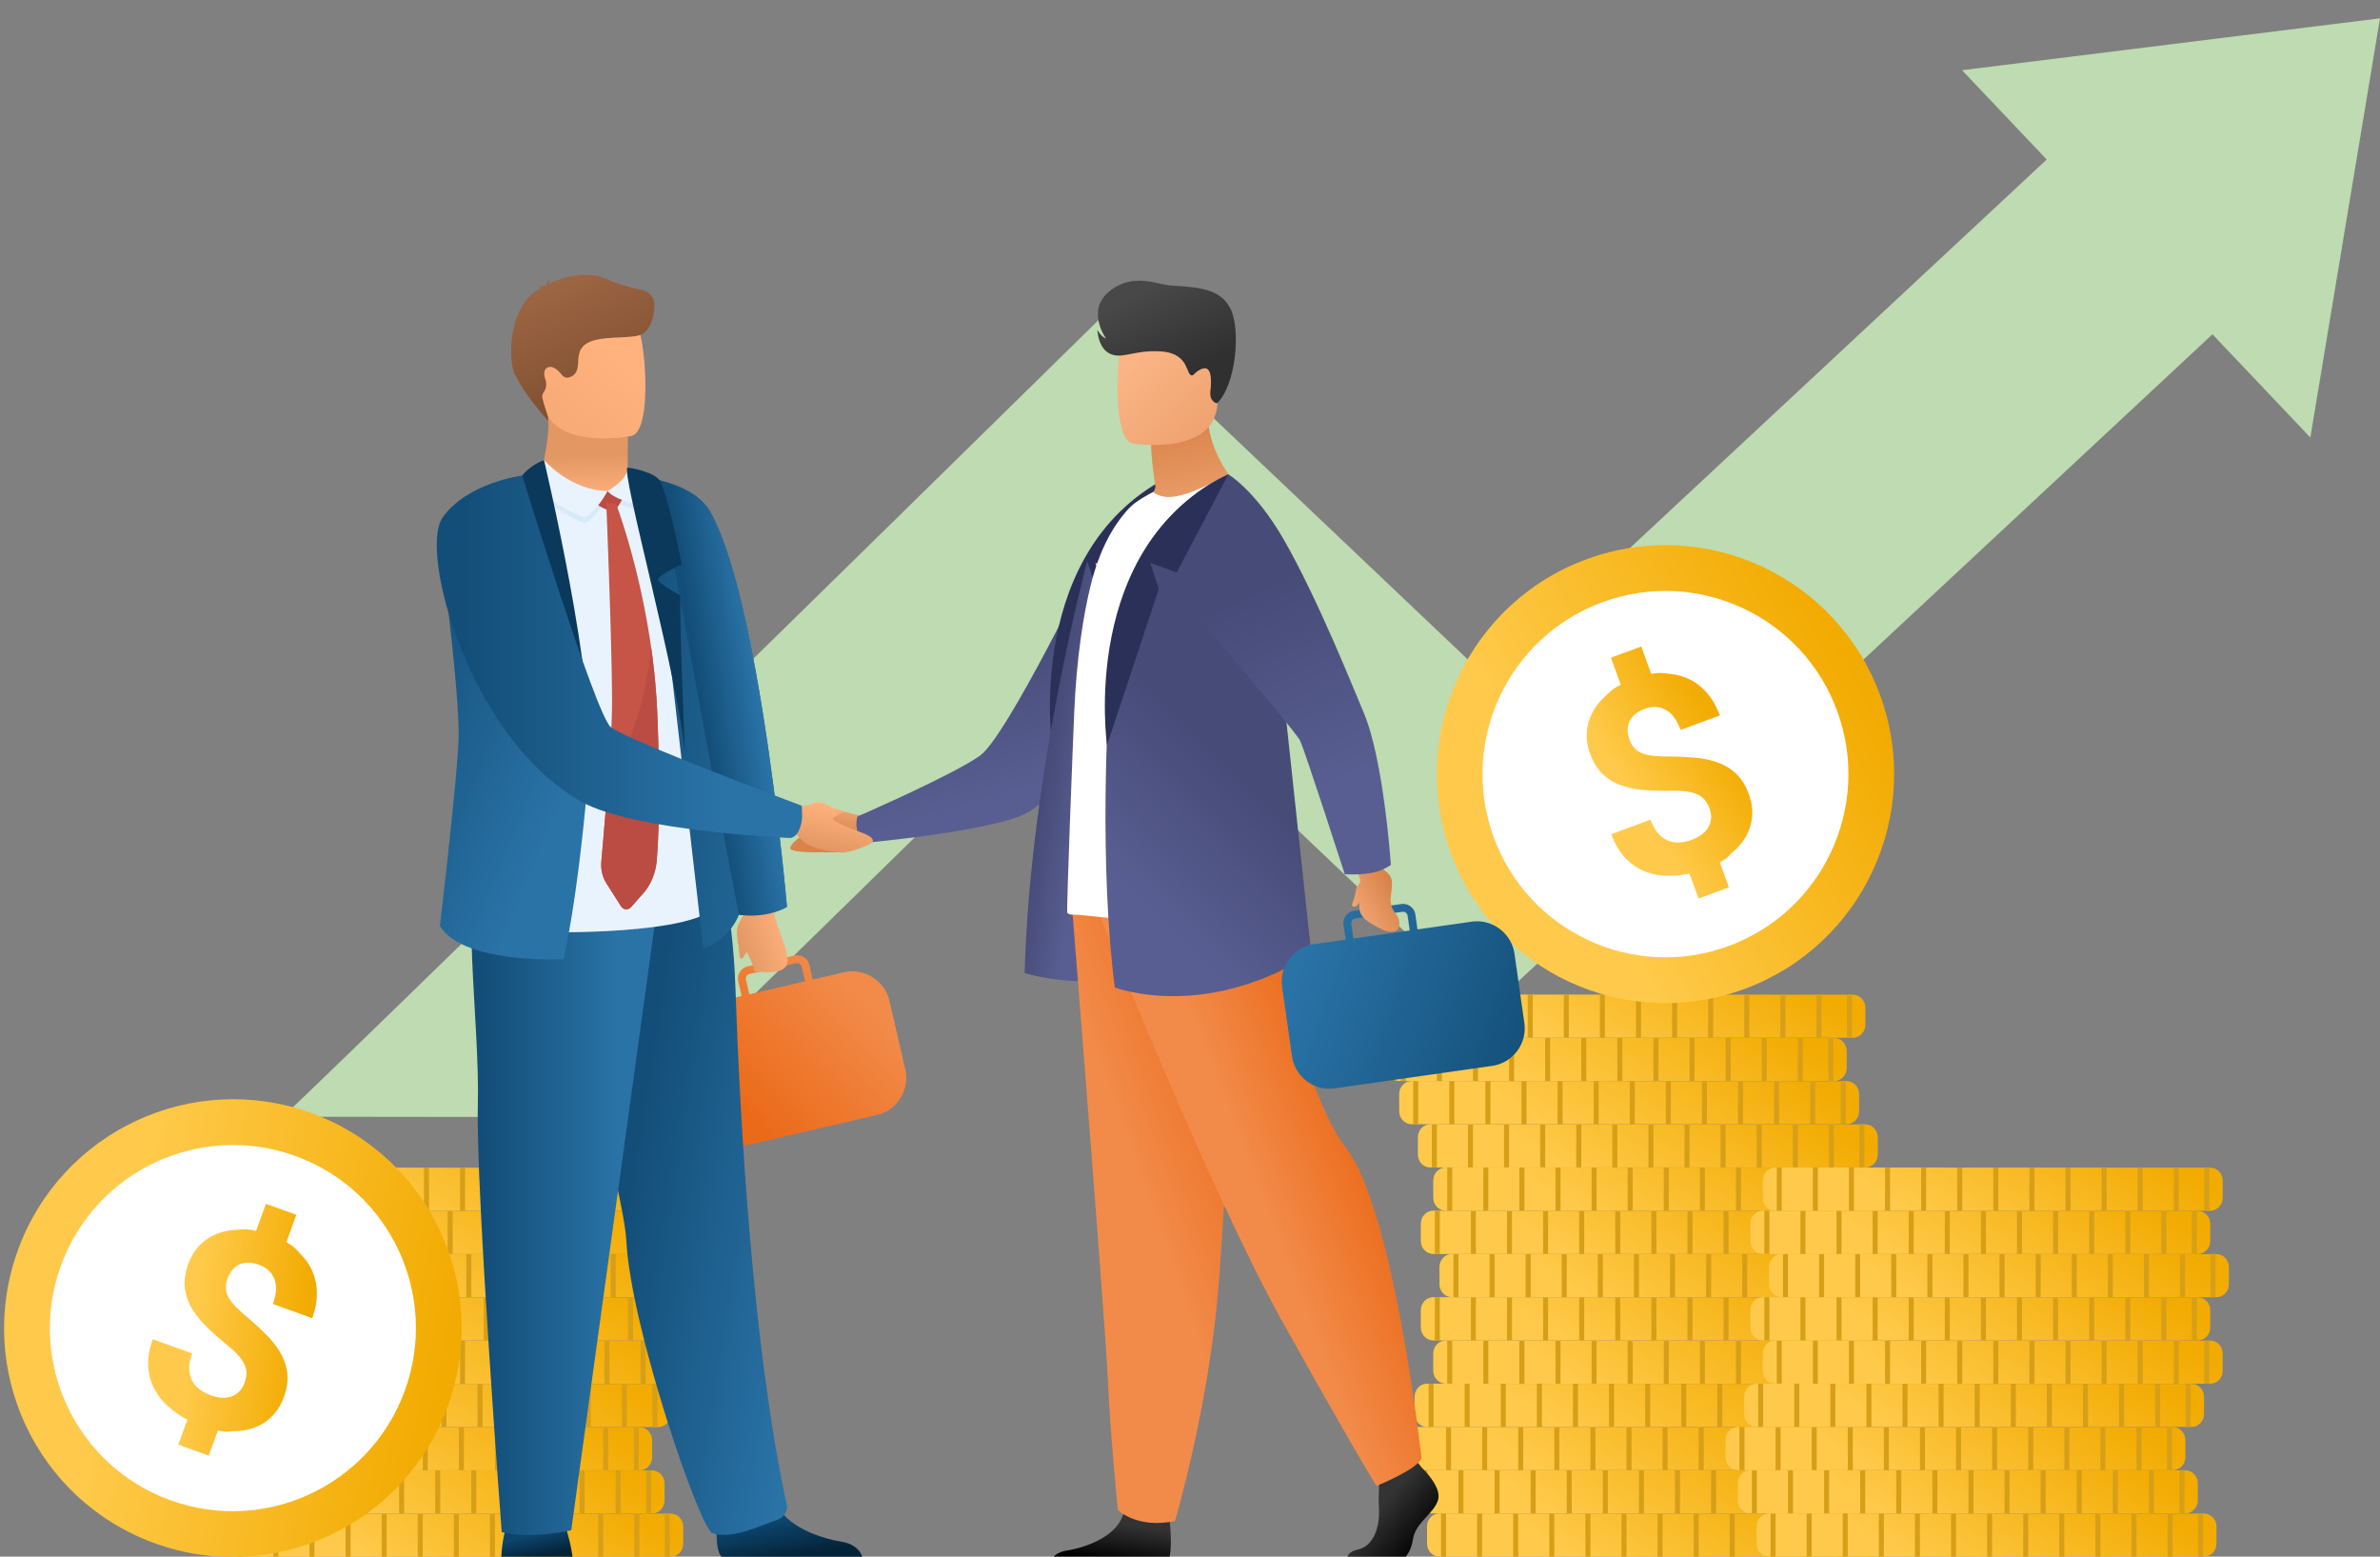 <svg width="520" height="340" viewBox="0 0 520 340" fill="none" xmlns="http://www.w3.org/2000/svg"><rect x="0" y="0" width="520" height="340" fill="#808080" stroke="none"/><g clip-path="url(#a)"><path d="M486.469 70.153L324.991 220.627l-83.133-78.881a61796.695 61796.695 0 0 1-63.778 62.472A34383.529 34383.529 0 0 1 137.334 244l-75.515-.088c20.944-19.861 105.269-102.403 162.08-158.184l17.37-17.055 84.039 79.739 123.374-114.97 37.787 36.711z" fill="#BEDBB1"/><path d="M428.679 15.337l76.102 80.225L520 4l-91.321 11.337z" fill="#BEDBB1"/><path d="M311.791 333.401l-.001 3.751c-.001 1.573 1.215 2.848 2.716 2.848h95.058c1.5 0 2.716-1.275 2.716-2.847v-3.715c0-1.572-1.216-2.847-2.716-2.847-31.679-.002-63.374-.034-95.057-.036-1.5 0-2.715 1.274-2.716 2.846z" fill="url(#b)"/><path d="M315.941 330.558h-1.095v9.438h1.095v-9.438zm7.882-.002h-1.096v9.438h1.096v-9.438zm7.883 0h-1.095v9.438h1.095v-9.438zm7.894 0h-1.095v9.438h1.095v-9.438zm7.886 0h-1.096v9.438h1.096v-9.438zm7.882 0h-1.096v9.438h1.096v-9.438zm7.886 0h-1.096v9.438h1.096v-9.438zm7.89 0h-1.096v9.438h1.096v-9.438zm7.88 0h-1.096v9.438h1.096v-9.438zm7.886 0h-1.096v9.438h1.096v-9.438zm7.891 0h-1.096v9.438h1.096v-9.438zm7.886 0h-1.096v9.438h1.096v-9.438zm6.657 0h-1.096v9.438h1.096v-9.438z" fill="#D79F18"/><path d="M307.709 323.956l-.002 3.751c0 1.573 1.216 2.848 2.716 2.848h95.059c1.5 0 2.716-1.275 2.716-2.847v-3.715c0-1.572-1.216-2.847-2.716-2.847-31.68-.002-63.374-.034-95.057-.036-1.5 0-2.716 1.274-2.716 2.846z" fill="url(#c)"/><path d="M311.861 321.115h-1.096v9.438h1.096v-9.438zm7.886 0h-1.096v9.438h1.096v-9.438zm7.891 0h-1.096v9.438h1.096v-9.438zm7.884 0h-1.096v9.438h1.096v-9.438zm7.883 0h-1.096v9.438h1.096v-9.438zm7.89 0h-1.096v9.438h1.096v-9.438zm7.888 0h-1.096v9.438h1.096v-9.438zm7.88 0h-1.096v9.438h1.096v-9.438zm7.887 0h-1.096v9.438h1.096v-9.438zm7.891 0h-1.096v9.438h1.096v-9.438zm7.881 0h-1.095v9.438h1.095v-9.438zm7.885 0h-1.096v9.438h1.096v-9.438zm6.668 0h-1.096v9.438h1.096v-9.438z" fill="#D79F18"/><path d="M305.001 314.515l-.001 3.751c-.001 1.572 1.215 2.848 2.716 2.848h95.058c1.5 0 2.716-1.275 2.716-2.847v-3.715c0-1.573-1.216-2.847-2.716-2.847-31.679-.002-63.374-.034-95.057-.036-1.5 0-2.715 1.274-2.716 2.846z" fill="url(#d)"/><path d="M309.147 311.674h-1.096v9.438h1.096v-9.438zm7.892-.001h-1.096v9.439h1.096v-9.439zm7.89 0h-1.096v9.439h1.096v-9.439zm7.88 0h-1.096v9.439h1.096v-9.439zm7.884 0h-1.095v9.439h1.095v-9.439zm7.891 0h-1.095v9.439h1.095v-9.439zm7.885 0h-1.096v9.439h1.096v-9.439zm7.883 0h-1.096v9.439h1.096v-9.439zm7.89 0h-1.095v9.439h1.095v-9.439zm7.888 0h-1.096v9.439h1.096v-9.439zm7.88 0h-1.096v9.439h1.096v-9.439zm7.888 0h-1.096v9.439h1.096v-9.439zm6.668 0h-1.096v9.439h1.096v-9.439z" fill="#D79F18"/><path d="M309.072 305.072l-.001 3.751c-.001 1.573 1.216 2.848 2.716 2.848h95.058c1.5 0 2.716-1.275 2.716-2.847v-3.715c0-1.572-1.216-2.847-2.716-2.847-31.679-.002-63.374-.034-95.057-.036-1.499 0-2.715 1.274-2.716 2.846z" fill="url(#e)"/><path d="M313.224 302.227h-1.095v9.438h1.095v-9.438zm7.886-.001h-1.096v9.438h1.096v-9.438zm7.886 0h-1.095v9.438h1.095v-9.438zm7.89 0h-1.095v9.438h1.095v-9.438zm7.881 0h-1.095v9.438h1.095v-9.438zm7.885 0h-1.096v9.438h1.096v-9.438zm7.891 0h-1.095v9.438h1.095v-9.438zm7.884 0h-1.096v9.438h1.096v-9.438zm7.882 0h-1.096v9.438h1.096v-9.438zm7.891 0h-1.096v9.438h1.096v-9.438zm7.886 0h-1.095v9.438h1.095v-9.438zm7.882 0h-1.096v9.438h1.096v-9.438zm6.667 0h-1.096v9.438h1.096v-9.438z" fill="#D79F18"/><path d="M313.151 295.627l-.001 3.751c-.001 1.572 1.216 2.848 2.716 2.848h95.058c1.5 0 2.716-1.275 2.716-2.847v-3.715c0-1.573-1.216-2.847-2.716-2.847-31.679-.002-63.374-.034-95.057-.036-1.499 0-2.715 1.274-2.716 2.846z" fill="url(#f)"/><path d="M317.297 292.783h-1.096v9.439h1.096v-9.439zm7.888-.001h-1.096v9.439h1.096v-9.439zm7.881 0h-1.096v9.439h1.096v-9.439zm7.887 0h-1.095v9.439h1.095v-9.439zm7.89 0h-1.095v9.439h1.095v-9.439zm7.882 0h-1.095v9.439h1.095v-9.439zm7.885 0h-1.095v9.439h1.095v-9.439zm7.889 0h-1.095v9.439h1.095v-9.439zm7.886 0h-1.096v9.439h1.096v-9.439zm7.882 0h-1.096v9.439h1.096v-9.439zm7.891 0h-1.096v9.439h1.096v-9.439zm7.886 0h-1.096v9.439h1.096v-9.439zm6.662 0h-1.095v9.439h1.095v-9.439z" fill="#D79F18"/><path d="M310.432 286.176l-.001 3.751c-.001 1.573 1.215 2.848 2.716 2.848h95.058c1.5 0 2.716-1.275 2.716-2.847v-3.715c0-1.572-1.216-2.847-2.716-2.847-31.679-.002-63.374-.034-95.057-.036-1.5 0-2.716 1.274-2.716 2.846z" fill="url(#g)"/><path d="M314.585 283.332h-1.096v9.438h1.096v-9.438zm7.881 0h-1.096v9.438h1.096v-9.438zm7.886 0h-1.095v9.438h1.095v-9.438zm7.89 0h-1.096v9.438h1.096v-9.438zm7.884 0h-1.095v9.438h1.095v-9.438zm7.882 0h-1.096v9.438h1.096v-9.438zm7.893 0h-1.096v9.438h1.096v-9.438zm7.886 0h-1.096v9.438h1.096v-9.438zm7.881 0h-1.095v9.438h1.095v-9.438zm7.887 0h-1.095v9.438h1.095v-9.438zm7.889 0h-1.095v9.438h1.095v-9.438zm7.884 0h-1.096v9.438h1.096v-9.438zm6.66 0h-1.095v9.438h1.095v-9.438z" fill="#D79F18"/><path d="M314.511 276.732l-.001 3.751c-.001 1.572 1.215 2.848 2.716 2.848h95.058c1.5 0 2.716-1.275 2.716-2.847v-3.715c0-1.573-1.216-2.847-2.716-2.847-31.679-.002-63.374-.034-95.057-.036-1.5 0-2.716 1.274-2.716 2.846z" fill="url(#h)"/><path d="M318.656 273.887h-1.095v9.438h1.095v-9.438zm7.892 0h-1.096v9.438h1.096v-9.438zm7.88 0h-1.096v9.438h1.096v-9.438zm7.885 0h-1.096v9.438h1.096v-9.438zm7.889 0h-1.096v9.438h1.096v-9.438zm7.886 0h-1.095v9.438h1.095v-9.438zm7.882 0h-1.095v9.438h1.095v-9.438zm7.891 0h-1.096v9.438h1.096v-9.438zm7.889 0h-1.096v9.438h1.096v-9.438zm7.881 0h-1.096v9.438h1.096v-9.438zm7.885 0h-1.095v9.438h1.095v-9.438zm7.891 0h-1.096v9.438h1.096v-9.438zm6.663 0h-1.096v9.438h1.096v-9.438z" fill="#D79F18"/><path d="M310.432 267.289l-.001 3.751c-.001 1.573 1.215 2.848 2.716 2.848h95.058c1.5 0 2.716-1.275 2.716-2.847v-3.715c0-1.572-1.216-2.847-2.716-2.847-31.679-.002-63.374-.034-95.057-.036-1.5 0-2.716 1.274-2.716 2.846z" fill="url(#i)"/><path d="M314.585 264.445h-1.096v9.438h1.096v-9.438zm7.881 0h-1.096v9.438h1.096v-9.438zm7.886 0h-1.095v9.438h1.095v-9.438zm7.89 0h-1.096v9.438h1.096v-9.438zm7.884 0h-1.095v9.438h1.095v-9.438zm7.882 0h-1.096v9.438h1.096v-9.438zm7.893 0h-1.096v9.438h1.096v-9.438zm7.886 0h-1.096v9.438h1.096v-9.438zm7.881 0h-1.095v9.438h1.095v-9.438zm7.887 0h-1.095v9.438h1.095v-9.438zm7.889 0h-1.095v9.438h1.095v-9.438zm7.884 0h-1.096v9.438h1.096v-9.438zm6.66 0h-1.095v9.438h1.095v-9.438z" fill="#D79F18"/><path d="M313.151 257.848l-.001 3.75c-.001 1.573 1.215 2.848 2.716 2.848h95.058c1.5 0 2.716-1.274 2.716-2.847v-3.714c0-1.573-1.216-2.848-2.716-2.848-31.679-.002-63.374-.034-95.057-.035-1.5 0-2.716 1.274-2.716 2.846z" fill="url(#j)"/><path d="M317.297 255.001h-1.096v9.438h1.096v-9.438zm7.888-.001h-1.096v9.438h1.096V255zm7.881 0h-1.096v9.438h1.096V255zm7.887 0h-1.096v9.438h1.096V255zm7.89 0h-1.096v9.438h1.096V255zm7.882 0h-1.096v9.438h1.096V255zm7.885 0h-1.096v9.438h1.096V255zm7.889 0h-1.095v9.438h1.095V255zm7.886 0h-1.096v9.438h1.096V255zm7.881 0h-1.095v9.438h1.095V255zm7.892 0h-1.096v9.438h1.096V255zm7.885 0h-1.095v9.438h1.095V255zm6.663 0h-1.096v9.438h1.096V255z" fill="#D79F18"/><path d="M309.791 248.401l-.001 3.751c-.001 1.573 1.215 2.848 2.716 2.848h95.058c1.5 0 2.716-1.275 2.716-2.847v-3.715c0-1.572-1.216-2.847-2.716-2.847-31.679-.002-63.374-.034-95.057-.036-1.5 0-2.715 1.274-2.716 2.846z" fill="url(#k)"/><path d="M313.941 245.558h-1.095v9.438h1.095v-9.438zm7.882-.002h-1.096v9.438h1.096v-9.438zm7.883 0h-1.095v9.438h1.095v-9.438zm7.894 0h-1.095v9.438h1.095v-9.438zm7.886 0h-1.096v9.438h1.096v-9.438zm7.882 0h-1.096v9.438h1.096v-9.438zm7.886 0h-1.096v9.438h1.096v-9.438zm7.89 0h-1.096v9.438h1.096v-9.438zm7.88 0h-1.096v9.438h1.096v-9.438zm7.886 0h-1.096v9.438h1.096v-9.438zm7.891 0h-1.096v9.438h1.096v-9.438zm7.886 0h-1.096v9.438h1.096v-9.438zm6.657 0h-1.096v9.438h1.096v-9.438z" fill="#D79F18"/><path d="M305.709 238.956l-.002 3.751c0 1.573 1.216 2.848 2.716 2.848h95.059c1.5 0 2.716-1.275 2.716-2.847v-3.715c0-1.572-1.216-2.847-2.716-2.847-31.68-.002-63.374-.034-95.057-.036-1.5 0-2.716 1.274-2.716 2.846z" fill="url(#l)"/><path d="M309.861 236.115h-1.096v9.438h1.096v-9.438zm7.886 0h-1.096v9.438h1.096v-9.438zm7.891 0h-1.096v9.438h1.096v-9.438zm7.884 0h-1.096v9.438h1.096v-9.438zm7.883 0h-1.096v9.438h1.096v-9.438zm7.89 0h-1.096v9.438h1.096v-9.438zm7.888 0h-1.096v9.438h1.096v-9.438zm7.88 0h-1.096v9.438h1.096v-9.438zm7.887 0h-1.096v9.438h1.096v-9.438zm7.891 0h-1.096v9.438h1.096v-9.438zm7.881 0h-1.095v9.438h1.095v-9.438zm7.885 0h-1.096v9.438h1.096v-9.438zm6.668 0h-1.096v9.438h1.096v-9.438z" fill="#D79F18"/><path d="M303.001 229.515l-.001 3.751c-.001 1.572 1.215 2.848 2.716 2.848h95.058c1.5 0 2.716-1.275 2.716-2.847v-3.715c0-1.573-1.216-2.847-2.716-2.847-31.679-.002-63.374-.034-95.057-.036-1.5 0-2.715 1.274-2.716 2.846z" fill="url(#m)"/><path d="M307.147 226.674h-1.096v9.438h1.096v-9.438zm7.892-.001h-1.096v9.439h1.096v-9.439zm7.89 0h-1.096v9.439h1.096v-9.439zm7.88 0h-1.096v9.439h1.096v-9.439zm7.884 0h-1.095v9.439h1.095v-9.439zm7.891 0h-1.095v9.439h1.095v-9.439zm7.885 0h-1.096v9.439h1.096v-9.439zm7.883 0h-1.096v9.439h1.096v-9.439zm7.89 0h-1.095v9.439h1.095v-9.439zm7.888 0h-1.096v9.439h1.096v-9.439zm7.88 0h-1.096v9.439h1.096v-9.439zm7.888 0h-1.096v9.439h1.096v-9.439zm6.668 0h-1.096v9.439h1.096v-9.439z" fill="#D79F18"/><path d="M307.072 220.072l-.001 3.751c-.001 1.573 1.216 2.848 2.716 2.848h95.058c1.5 0 2.716-1.275 2.716-2.847v-3.715c0-1.572-1.216-2.847-2.716-2.847-31.679-.002-63.374-.034-95.057-.036-1.499 0-2.715 1.274-2.716 2.846z" fill="url(#n)"/><path d="M311.224 217.227h-1.095v9.438h1.095v-9.438zm7.886-.001h-1.096v9.438h1.096v-9.438zm7.886 0h-1.095v9.438h1.095v-9.438zm7.89 0h-1.095v9.438h1.095v-9.438zm7.881 0h-1.095v9.438h1.095v-9.438zm7.885 0h-1.096v9.438h1.096v-9.438zm7.891 0h-1.095v9.438h1.095v-9.438zm7.884 0h-1.096v9.438h1.096v-9.438zm7.882 0h-1.096v9.438h1.096v-9.438zm7.891 0h-1.096v9.438h1.096v-9.438zm7.886 0h-1.095v9.438h1.095v-9.438zm7.882 0h-1.096v9.438h1.096v-9.438zm6.667 0h-1.096v9.438h1.096v-9.438z" fill="#D79F18"/><path d="M380.951 216.083c25.93-9.438 39.309-38.13 29.883-64.086-9.425-25.956-38.087-39.346-64.017-29.908-25.93 9.437-39.309 38.13-29.884 64.085 9.426 25.956 38.088 39.347 64.018 29.909z" fill="url(#o)"/><path d="M377.537 206.683c20.744-7.55 31.448-30.504 23.907-51.268-7.541-20.765-30.47-31.477-51.214-23.927-20.744 7.55-31.447 30.504-23.907 51.268 7.541 20.765 30.47 31.477 51.214 23.927z" fill="#fff"/><path d="M373.518 176.606c-.284-.774-.644-1.412-1.081-1.923a4.578 4.578 0 0 0-1.659-1.207c-.671-.297-1.474-.504-2.404-.62-.93-.117-2.032-.162-3.303-.131a59.552 59.552 0 0 1-6.073-.193c-1.858-.162-3.531-.523-5.019-1.085a11.06 11.06 0 0 1-3.888-2.457c-1.104-1.077-1.99-2.518-2.656-4.32-.576-1.564-.824-3.093-.746-4.586.08-1.491.457-2.906 1.132-4.242.676-1.336 1.623-2.568 2.837-3.695 1.214-1.127 1.74-1.76 3.461-2.58l-2.154-5.918 6.63-2.435 2.184 6c1.783-.406 2.554-.181 4.19-.01 1.636.171 3.139.621 4.509 1.348 1.369.73 2.592 1.737 3.662 3.027 1.071 1.29 1.946 2.853 2.624 4.693l-8.578 3.162c-.813-2.21-1.913-3.681-3.295-4.414-1.383-.733-2.896-.799-4.54-.192-.89.327-1.612.736-2.162 1.222-.551.486-.956 1.021-1.213 1.607a4.312 4.312 0 0 0-.356 1.872c.019.663.156 1.333.405 2.014.252.68.576 1.261.978 1.741.403.481.933.865 1.589 1.156.659.29 1.464.495 2.416.613.954.121 2.108.18 3.457.185a68.66 68.66 0 0 1 6.054.279c1.852.174 3.522.549 5.013 1.116a11.31 11.31 0 0 1 3.895 2.47c1.105 1.079 1.988 2.509 2.645 4.294.597 1.619.851 3.177.763 4.675a10.454 10.454 0 0 1-1.158 4.223c-.682 1.318-1.646 2.533-2.891 3.638-1.243 1.107-1.327 1.562-3.048 2.382l2.003 5.503-6.63 2.434-1.993-5.476c-1.704.439-2.913.479-4.651.492a13.358 13.358 0 0 1-4.962-.886c-1.571-.602-3.005-1.565-4.299-2.886-1.297-1.32-2.351-3.085-3.168-5.295l8.578-3.161c.483 1.305 1.068 2.33 1.757 3.069.688.739 1.436 1.259 2.244 1.558.808.299 1.64.408 2.501.333a9.602 9.602 0 0 0 2.507-.564c.931-.341 1.703-.763 2.317-1.26.614-.499 1.082-1.047 1.399-1.644.32-.599.489-1.232.513-1.898a5.266 5.266 0 0 0-.336-2.028z" fill="url(#p)"/><path d="M48.791 333.425l-.001 3.75c0 1.573 1.215 2.849 2.716 2.849h95.058c1.5 0 2.716-1.275 2.716-2.848v-3.714c0-1.573-1.216-2.847-2.716-2.848-31.679-.001-63.374-.033-95.057-.035-1.5 0-2.715 1.274-2.716 2.846z" fill="url(#q)"/><path d="M52.941 330.581h-1.095v9.439h1.096v-9.439zm7.882-.002h-1.096v9.439h1.096v-9.439zm7.884 0H67.61v9.439h1.096v-9.439zm7.893 0h-1.095v9.439H76.6v-9.439zm7.886 0H83.39v9.439h1.096v-9.439zm7.882 0h-1.096v9.439h1.096v-9.439zm7.886 0h-1.096v9.439h1.096v-9.439zm7.89 0h-1.095v9.439h1.095v-9.439zm7.88 0h-1.096v9.439h1.096v-9.439zm7.886 0h-1.096v9.439h1.096v-9.439zm7.891 0h-1.095v9.439h1.095v-9.439zm7.886 0h-1.096v9.439h1.096v-9.439zm6.657 0h-1.096v9.439h1.096v-9.439z" fill="#D79F18"/><path d="M44.709 323.98l-.002 3.751c0 1.572 1.216 2.848 2.716 2.848h95.059c1.5 0 2.716-1.275 2.716-2.847v-3.715c0-1.573-1.216-2.847-2.716-2.847-31.68-.002-63.374-.034-95.057-.036-1.5 0-2.716 1.274-2.716 2.846z" fill="url(#r)"/><path d="M48.861 321.138h-1.095v9.439h1.095v-9.439zm7.886 0H55.65v9.439h1.096v-9.439zm7.891 0h-1.096v9.439h1.096v-9.439zm7.884 0h-1.096v9.439h1.096v-9.439zm7.883 0h-1.096v9.439h1.096v-9.439zm7.89 0h-1.096v9.439h1.096v-9.439zm7.888 0h-1.096v9.439h1.096v-9.439zm7.88 0h-1.096v9.439h1.096v-9.439zm7.887 0h-1.096v9.439h1.096v-9.439zm7.891 0h-1.096v9.439h1.096v-9.439zm7.881 0h-1.095v9.439h1.095v-9.439zm7.885 0h-1.096v9.439h1.096v-9.439zm6.668 0h-1.096v9.439h1.096v-9.439z" fill="#D79F18"/><path d="M42.001 314.539l-.001 3.75c0 1.573 1.216 2.848 2.716 2.848h95.058c1.5 0 2.716-1.274 2.716-2.847v-3.715c0-1.572-1.216-2.847-2.716-2.847-31.679-.002-63.374-.034-95.057-.035-1.5 0-2.715 1.274-2.716 2.846z" fill="url(#s)"/><path d="M46.147 311.697H45.05v9.439h1.096v-9.439zm7.892 0h-1.096v9.438h1.096v-9.438zm7.89 0h-1.096v9.438h1.096v-9.438zm7.88 0h-1.096v9.438h1.096v-9.438zm7.884 0h-1.095v9.438h1.095v-9.438zm7.891 0H84.49v9.438h1.095v-9.438zm7.885 0h-1.096v9.438h1.096v-9.438zm7.883 0h-1.096v9.438h1.096v-9.438zm7.891 0h-1.096v9.438h1.096v-9.438zm7.887 0h-1.096v9.438h1.096v-9.438zm7.88 0h-1.095v9.438h1.095v-9.438zm7.888 0h-1.096v9.438h1.096v-9.438zm6.668 0h-1.096v9.438h1.096v-9.438z" fill="#D79F18"/><path d="M46.072 305.096l-.001 3.751c0 1.572 1.216 2.848 2.716 2.848h95.058c1.5 0 2.716-1.275 2.716-2.847v-3.715c0-1.573-1.216-2.847-2.716-2.847-31.679-.002-63.374-.034-95.057-.036-1.5 0-2.715 1.274-2.716 2.846z" fill="url(#t)"/><path d="M50.224 302.25H49.13v9.439h1.095v-9.439zm7.886 0h-1.096v9.438h1.096v-9.438zm7.886 0h-1.095v9.438h1.096v-9.438zm7.89 0h-1.095v9.438h1.095v-9.438zm7.881 0h-1.095v9.438h1.095v-9.438zm7.885 0h-1.096v9.438h1.096v-9.438zm7.891 0h-1.095v9.438h1.095v-9.438zm7.884 0h-1.095v9.438h1.095v-9.438zm7.882 0h-1.095v9.438h1.095v-9.438zm7.891 0h-1.096v9.438h1.096v-9.438zm7.886 0h-1.095v9.438h1.095v-9.438zm7.882 0h-1.096v9.438h1.096v-9.438zm6.667 0h-1.096v9.438h1.096v-9.438z" fill="#D79F18"/><path d="M50.151 295.651l-.001 3.75c0 1.573 1.216 2.848 2.716 2.848h95.058c1.5 0 2.716-1.274 2.716-2.847v-3.715c0-1.572-1.216-2.847-2.716-2.847-31.679-.002-63.374-.034-95.057-.035-1.5 0-2.715 1.274-2.716 2.846z" fill="url(#u)"/><path d="M54.297 292.807H53.2v9.439h1.096v-9.439zm7.888-.001H61.09v9.439h1.096v-9.439zm7.881 0H68.97v9.439h1.096v-9.439zm7.887 0h-1.095v9.439h1.095v-9.439zm7.89 0h-1.095v9.439h1.095v-9.439zm7.882 0H92.63v9.439h1.095v-9.439zm7.885 0h-1.095v9.439h1.095v-9.439zm7.89 0h-1.096v9.439h1.096v-9.439zm7.885 0h-1.095v9.439h1.095v-9.439zm7.882 0h-1.096v9.439h1.096v-9.439zm7.891 0h-1.096v9.439h1.096v-9.439zm7.886 0h-1.096v9.439h1.096v-9.439zm6.662 0h-1.095v9.439h1.095v-9.439z" fill="#D79F18"/><path d="M47.432 286.2l-.001 3.751c0 1.572 1.215 2.848 2.716 2.848h95.058c1.5 0 2.716-1.275 2.716-2.847v-3.715c0-1.573-1.216-2.847-2.716-2.847-31.679-.002-63.374-.034-95.057-.036-1.5 0-2.715 1.274-2.716 2.846z" fill="url(#v)"/><path d="M51.585 283.355h-1.096v9.439h1.096v-9.439zm7.881 0H58.37v9.439h1.096v-9.439zm7.887 0h-1.096v9.439h1.096v-9.439zm7.889 0h-1.096v9.439h1.096v-9.439zm7.884 0h-1.095v9.439h1.095v-9.439zm7.882 0h-1.096v9.439h1.096v-9.439zm7.892 0h-1.095v9.439h1.096v-9.439zm7.887 0h-1.096v9.439h1.096v-9.439zm7.882 0h-1.096v9.439h1.096v-9.439zm7.887 0h-1.096v9.439h1.096v-9.439zm7.888 0h-1.095v9.439h1.095v-9.439zm7.884 0h-1.096v9.439h1.096v-9.439zm6.661 0h-1.096v9.439h1.096v-9.439z" fill="#D79F18"/><path d="M51.511 276.756l-.001 3.75c0 1.573 1.215 2.848 2.716 2.848h95.058c1.5 0 2.716-1.274 2.716-2.847v-3.715c0-1.572-1.216-2.847-2.716-2.847-31.679-.002-63.374-.034-95.057-.035-1.5 0-2.715 1.274-2.716 2.846z" fill="url(#w)"/><path d="M55.657 273.911H54.56v9.438h1.096v-9.438zm7.891 0h-1.096v9.438h1.096v-9.438zm7.88 0h-1.096v9.438h1.096v-9.438zm7.885 0h-1.096v9.438h1.096v-9.438zm7.889 0h-1.095v9.438h1.095v-9.438zm7.886 0h-1.095v9.438h1.096v-9.438zm7.882 0h-1.095v9.438h1.095v-9.438zm7.891 0h-1.096v9.438h1.096v-9.438zm7.889 0h-1.096v9.438h1.096v-9.438zm7.881 0h-1.096v9.438h1.096v-9.438zm7.886 0h-1.096v9.438h1.096v-9.438zm7.89 0h-1.096v9.438h1.096v-9.438zm6.663 0h-1.096v9.438h1.096v-9.438z" fill="#D79F18"/><path d="M47.432 267.313l-.001 3.751c0 1.572 1.215 2.848 2.716 2.848h95.058c1.5 0 2.716-1.275 2.716-2.847v-3.715c0-1.573-1.216-2.847-2.716-2.847-31.679-.002-63.374-.034-95.057-.036-1.5 0-2.716 1.274-2.716 2.846z" fill="url(#x)"/><path d="M51.585 264.469h-1.096v9.438h1.096v-9.438zm7.881-.001H58.37v9.439h1.096v-9.439zm7.887 0h-1.096v9.439h1.096v-9.439zm7.889 0h-1.096v9.439h1.096v-9.439zm7.884 0h-1.095v9.439h1.095v-9.439zm7.882 0h-1.096v9.439h1.096v-9.439zm7.892 0h-1.095v9.439h1.096v-9.439zm7.887 0h-1.096v9.439h1.096v-9.439zm7.881 0h-1.095v9.439h1.095v-9.439zm7.888 0h-1.096v9.439h1.096v-9.439zm7.888 0h-1.095v9.439h1.095v-9.439zm7.884 0h-1.096v9.439h1.096v-9.439zm6.66 0h-1.095v9.439h1.095v-9.439z" fill="#D79F18"/><path d="M50.151 257.871l-.001 3.751c0 1.573 1.215 2.848 2.716 2.848h95.058c1.5 0 2.716-1.275 2.716-2.847v-3.715c0-1.572-1.216-2.847-2.716-2.847-31.679-.002-63.374-.034-95.057-.036-1.5 0-2.715 1.274-2.716 2.846z" fill="url(#y)"/><path d="M54.297 255.025h-1.096v9.438h1.096v-9.438zm7.888-.001H61.09v9.438h1.096v-9.438zm7.881 0H68.97v9.438h1.096v-9.438zm7.887 0h-1.095v9.438h1.095v-9.438zm7.89 0h-1.096v9.438h1.096v-9.438zm7.882 0H92.63v9.438h1.096v-9.438zm7.885 0h-1.095v9.438h1.095v-9.438zm7.89 0h-1.096v9.438h1.096v-9.438zm7.885 0h-1.096v9.438h1.096v-9.438zm7.881 0h-1.095v9.438h1.095v-9.438zm7.892 0h-1.096v9.438h1.096v-9.438zm7.886 0h-1.096v9.438h1.096v-9.438zm6.662 0h-1.095v9.438h1.095v-9.438z" fill="#D79F18"/><path d="M33.748 337.058c25.93 9.438 54.623-3.942 64.086-29.884 9.464-25.942-3.885-54.623-29.815-64.061-25.93-9.437-54.622 3.942-64.086 29.884-9.463 25.942 3.885 54.623 29.816 64.061z" fill="url(#z)"/><path d="M37.176 327.663c20.744 7.55 43.697-3.153 51.268-23.907 7.571-20.753-3.108-43.698-23.852-51.248-20.744-7.551-43.698 3.153-51.269 23.906-7.57 20.754 3.109 43.699 23.853 51.249z" fill="#fff"/><path d="M53.43 302.039c.28-.776.414-1.496.408-2.167a4.581 4.581 0 0 0-.495-1.992c-.324-.658-.805-1.333-1.443-2.02-.637-.687-1.452-1.43-2.446-2.223a59.703 59.703 0 0 1-4.528-4.052c-1.32-1.318-2.369-2.67-3.148-4.057a11.076 11.076 0 0 1-1.4-4.382c-.153-1.534.096-3.207.744-5.016.564-1.568 1.356-2.899 2.376-3.993a10.543 10.543 0 0 1 3.594-2.521c1.377-.59 2.893-.924 4.548-1.007 1.655-.084 2.464-.23 4.31.248l2.154-5.919 6.644 2.397-2.184 6c1.627.835 2.073 1.503 3.216 2.686 1.143 1.182 2.006 2.493 2.588 3.931.58 1.439.869 2.996.86 4.673-.01 1.676-.344 3.436-1.007 5.282l-8.604-3.092c.798-2.216.901-4.05.313-5.5-.588-1.45-1.705-2.473-3.354-3.065-.892-.321-1.708-.472-2.442-.454-.734.019-1.389.168-1.962.452a4.301 4.301 0 0 0-1.475 1.205 6.375 6.375 0 0 0-.985 1.803c-.245.683-.37 1.336-.37 1.963s.159 1.261.474 1.906c.319.646.803 1.321 1.457 2.023.653.706 1.499 1.493 2.53 2.363a68.463 68.463 0 0 1 4.457 4.106c1.307 1.324 2.346 2.684 3.123 4.077a11.3 11.3 0 0 1 1.396 4.395c.153 1.538-.09 3.2-.734 4.99-.583 1.625-1.39 2.981-2.42 4.072a10.456 10.456 0 0 1-3.602 2.491c-1.369.571-2.889.882-4.552.928-1.665.049-2.021.344-3.867-.134l-2.002 5.503-6.644-2.397 1.993-5.476c-1.587-.759-2.54-1.506-3.879-2.613a13.372 13.372 0 0 1-3.232-3.868c-.816-1.471-1.296-3.13-1.438-4.974-.145-1.845.182-3.875.977-6.092l8.604 3.092c-.47 1.309-.681 2.471-.628 3.48.052 1.009.29 1.887.718 2.636a5.7 5.7 0 0 0 1.701 1.863 9.625 9.625 0 0 0 2.284 1.179c.932.337 1.794.51 2.584.525.791.012 1.502-.107 2.129-.361a4.312 4.312 0 0 0 1.613-1.124c.452-.5.799-1.087 1.046-1.77z" fill="url(#A)"/><path d="M186.326 177.756a.23.23 0 0 1 .025.007.022.022 0 0 1 .008.005c1.161.412 3.575.308 3.575.308.688-.011.878.231.878.231l.506 2.638.421 2.209s-2.082-.285-3.848 1.649c-1.272 1.393-4.651 1.371-7.671 1.351-.677-.004-1.336-.009-1.95.003-1.427.026-5.439-.11-5.58-.807-.237-1.171 4.087-4.254 8.04-6.141-.471-.597-.985-1.119-1.433-1.574-.858-.87-1.476-1.498-1.103-1.951.231-.281.753-.046 1.417.254.466.21 1.003.451 1.558.568.975.207 4.011.963 4.922 1.191.083.015.162.035.235.059z" fill="url(#B)"/><path d="M238.96 121.654s-18.954 39.176-24.819 43.381c-5.866 4.205-26.776 13.299-26.776 13.299s-.547 1.302-.041 3.211c.529 1.985 1.571 2.548 1.571 2.548s29.235-2.612 36.032-6.846c6.797-4.233 21.783-21.107 21.783-21.107l-7.75-34.486z" fill="url(#C)"/><path d="M256.377 103.614l-11.282 21.423-5.788-2.106 1.879 5.715-11.312 34.103c0 .003-6.259-43.327 26.503-59.135z" fill="#2B3058"/><path d="M237.553 122.555s-12.477 46.033-13.679 89.959c0 0 10.35 3.609 26.606.752 16.341-2.874-12.927-90.711-12.927-90.711z" fill="url(#D)"/><path d="M294.439 341.313h11.217c1.412-.768 2.67-2.525 3.068-5.142.546-3.617 4.597-5.59 5.475-8.547.875-2.956-3.614-7.12-3.614-7.12l-.75-.969-.78-1.004-7.444 1.754s-.185 1.775-.295 4.036c-.082 1.631-.124 3.514-.034 5.168.218 3.943-1.101 8.192-4.605 8.96-2.592.563-2.477 2.101-2.238 2.864z" fill="url(#E)"/><path d="M229.334 341.314h25.654c1.235-1.507.78-7.066.593-8.882-.039-.365-.064-.578-.064-.578s-8.761-7.013-9.965-1.644a5.983 5.983 0 0 1-.131.495c-1.517 5.022-8.317 7.306-12.242 7.94-2.551.414-3.496 1.742-3.845 2.669z" fill="url(#F)"/><path d="M234.224 198.012s1.33 16.607 2.893 36.572c2.126 27.118 4.68 60.43 4.934 66.742.436 10.958 2.189 28.487 2.189 28.487s4.159 4.164 12.481 2.41c0 0 7.416-25.023 9.536-51.499.033-.434.067-.871.097-1.308 1.972-26.951 5.037-83.706 5.037-83.706l-37.167 2.302z" fill="url(#G)"/><path d="M240.298 199.984s23.977 60.148 39.741 88.415c15.766 28.267 20.692 36.156 20.692 36.156s9.032-3.615 9.854-6.081c0 0-6.03-54.571-16.587-67.872-5.966-7.516-12.974-30.075-13.302-37.964-.329-7.888-2.136-23.502-2.136-23.502l-38.262 10.848z" fill="url(#H)"/><path d="M246.266 112.301c9.369 2.959 25.581-5.027 25.581-5.027s-8.637-6.489-8.186-19.977l-7.243 5.841-4.921 3.969s.02 2.34.557 6.44c.097.747.213 1.554.349 2.417a1.736 1.736 0 0 1-.788 1.749c-3.414 2.114-5.349 4.588-5.349 4.588z" fill="url(#I)"/><path d="M233.19 199.398c.282.234.611.375.985.375 3.52-.049 13.779 1.909 22.461 1.015 7.318-.704 13.797-2.872 20.753-5.993.924-.414 3.05-1.549 3.003-2.584-.03-1.133-.143-2.772-.285-4.84-.492-7.185-1.35-19.543-.513-33.802.152-2.654.229-5.289.239-7.881.072-19.325-3.758-36.323-11.451-42.074 0 0-5.365 3.013-9.079 4.2-3.638 1.163-5.514.93-7.401-.324 0 0-3.675 1.826-5.244 3.54-3.635 3.966-6.474 9.232-8.35 16.789-1.597 6.433-3.091 15.811-3.606 27.83-.239 5.449-1.746 43.559-1.512 43.749z" fill="#fff"/><path d="M278.691 135.544l-10.314-31.93s-24.761 9.345-25.908 44.334c-.452 7.974-2.361 40.648 1.096 67.726 0 0 19.29 7.521 42.942-7.321l-7.816-72.809z" fill="url(#J)"/><path d="M247.439 96.857s16.874 2.805 18.458-7.737c1.584-10.545 4.828-17.282-5.878-19.52-10.707-2.237-13.41 1.47-14.796 4.86-1.383 3.391-2.133 21.396 2.216 22.397z" fill="url(#K)"/><path d="M280.13 215.573l2.154 15.115a8.292 8.292 0 0 0 4.867 6.404 8.134 8.134 0 0 0 2.685.678h.008a8.146 8.146 0 0 0 1.794-.056l34.394-4.907c4.5-.642 7.657-4.852 7.018-9.355l-2.151-15.117c-.644-4.503-4.849-7.663-9.351-7.023l-11.844 1.69-.46-3.224a2.73 2.73 0 0 0-3.085-2.317l-1.299.185-7.203 1.027-1.789.257a2.713 2.713 0 0 0-1.797 1.064 2.698 2.698 0 0 0-.518 2.021l.459 3.224-6.861.976a9.107 9.107 0 0 0-.796.154c-.002.003-.005.003-.005.003h-.002c-2.65.65-4.742 2.564-5.709 4.989v.002a8.163 8.163 0 0 0-.509 4.21zm27.877-12.332l-12.308 1.757-.46-3.224a1.02 1.02 0 0 1 .865-1.151l3.091-.442 5.67-.809 1.53-.218a1.025 1.025 0 0 1 1.153.865l.459 3.222z" fill="url(#L)"/><path d="M297.167 192.139c-.072-.964-1.881-3.376-1.881-3.376l4.535-2.358 1.797 2.972.004.003c2.71 2.157 2.761 2.198 2.265 6.332-.239 2 .385 2.897.973 3.744.466.671.911 1.311.886 2.444-.057 2.561-3.353 1.302-3.353 1.302-5.106-2.398-5.532-3.606-5.375-6.038-.484.687-1.027 1.088-1.488.787-.208-.136-.096-.478.11-1.109.195-.597.475-1.451.647-2.631.053-.362.483-.97.915-1.504a19.86 19.86 0 0 0-.035-.568z" fill="url(#M)"/><path d="M299.889 190.613c-2.909.568-6.064.337-6.064.337s-8.637-26.7-9.749-29.138c-1.111-2.44-32.814-39.131-32.814-39.131l17.115-19.067s5.84 3.419 12.011 14.077c7.626 13.165 16.007 34.37 17.498 37.815 4.454 10.303 5.999 33.404 5.999 33.404s-1.712 1.259-3.996 1.703z" fill="url(#N)"/><path d="M265.912 88.103s-1.732-.29-1.453-2.676c.28-2.387.275-5.508-1.663-4.925-1.941.58-2.036 2.135-2.834 1.228-.796-.907-.811-4.729-6.581-4.996-5.771-.267-8.117 1.744-10.799.562-2.683-1.181-2.827-5.245-2.827-5.245s.763 1.451 1.915 1.914c0 0-4.476-6.127.706-10.33 5.183-4.202 10.468-1.45 13.469-1.268 6.61.4 10.878.796 13.037 5.142 2.161 4.344 1.271 16.412-2.97 20.594z" fill="url(#O)"/><path d="M268.376 103.614l-11.281 21.423-5.788-2.106 1.879 5.715-11.313 34.103c0 .003-6.258-43.327 26.503-59.135z" fill="#2B3058"/><path d="M192.33 214.847c-1.787-1.924-4.441-2.959-7.163-2.607h-.002c-.003 0-.003.003-.005 0a9.123 9.123 0 0 0-.802.143l-6.788 1.577-.738-3.189a2.709 2.709 0 0 0-1.221-1.707 2.727 2.727 0 0 0-2.068-.345l-1.77.409-7.127 1.653-1.284.299a2.748 2.748 0 0 0-2.053 3.292l.737 3.189-11.716 2.716c-4.453 1.033-7.252 5.523-6.22 9.98l3.465 14.954c1.032 4.457 5.518 7.258 9.972 6.226l34.027-7.889c.6-.138 1.17-.34 1.704-.598h.002c.003 0 .003 0 .003-.003a8.179 8.179 0 0 0 2.27-1.61c1.966-1.965 2.911-4.876 2.242-7.771l-3.46-14.952a8.28 8.28 0 0 0-2.005-3.767zm-29.346-.866a1.027 1.027 0 0 1 .766-1.23l1.514-.352 5.61-1.299 3.057-.707a1.026 1.026 0 0 1 1.229.766l.738 3.19-12.176 2.821-.738-3.189z" fill="url(#P)"/><path d="M183.983 186.213c-3.361-.205-7.457-1.084-8.948-2.863-1.693-2.016-3.381-2.558-3.381-2.558l.516-2.203.618-2.629s.201-.233.891-.197c0 0 2.635.596 3.613-.161.978-.756 2.768-.296 3.869.437 1.402.93 3.294.782 3.246 1.237 0 0-2.779 1.367-2.518 1.597 2.543 2.259 9.244 3.159 8.807 4.925-.173.697-5.283 2.501-6.713 2.415z" fill="url(#Q)"/><path d="M137.151 100.296l-.01 1.827s.498 5.716-6.537 6.552c-7.036.838-12.804.726-12.613-3.685.634-3.417 1.77-8.717 1.816-11.543a19.818 19.818 0 0 0-.25-3.425l13.631-.273 4.014.657-.051 9.89z" fill="url(#R)"/><path d="M118.512 87.828c1.581 8.518 12.564 8.24 17.311 7.703 1.336-.149 2.176-.32 2.176-.32 1.507-.404 2.347-2.775 2.738-5.885.773-6.154-.205-15.188-1.244-17.498-1.563-3.475-4.51-7.237-15.57-4.523-11.062 2.714-7.441 9.611-5.411 20.523z" fill="url(#S)"/><path d="M109.526 340.024h15.564c-.117-.818-.513-3.302-1.241-5.592a15.875 15.875 0 0 0-.881-2.243c-1.514-3.024-11.129-1.102-11.129-1.102s-.893.767-1.59 3.69c-.309 1.288-.583 3-.723 5.247z" fill="url(#T)"/><path d="M156.556 335.107c.044 2.118.309 4.124 1.078 4.914h30.784c-.39-1.114-1.499-2.791-4.66-3.304-3.591-.583-9.188-2.313-12.457-5.771-1.164-1.229-2.033-2.678-2.413-4.369-1.448-6.453-11.974 1.977-11.974 1.977s-.427 3.399-.358 6.553z" fill="url(#U)"/><path d="M136.081 265.354c.429 2.364.7 4.301.774 5.691.978 19.103 16.067 62.781 18.767 63.798 4.175 1.577 10.753-1.776 14.193-2.872 1.425-.455 2.387-1.896 2.071-3.355-7.472-34.38-10.22-83.882-11.218-113.191-.506-14.764-3.037-24.96-3.037-24.96s-36.803-9.826-37.023 2.604c-.194 10.999 12.189 54.138 15.473 72.285z" fill="url(#V)"/><path d="M144.268 193.113l-19.456 141.112s-8.545 2.063-15.189.412c0 0-5.697-75.051-5.223-93.195.475-18.144-4.088-48.549 1.042-51.902 5.131-3.353 38.826 3.573 38.826 3.573z" fill="url(#W)"/><path d="M139.919 73.162c-3.039.958-9.466-.02-12.153 2.154-2.686 2.177-.128 5.763-3.197 7.04l-.013.005a1.514 1.514 0 0 1-1.764-.442c-.851-1.063-2.028-2.12-3.103-1.684-.884.36-.927 1.503-.539 2.612.327.933.235 1.978-.329 2.79-.245.35-.404.737-.335 1.123.256 1.405.953 3.235 1.208 4.17l.072.981s-5.143-5.57-7.312-10.26c-1.486-3.217-1.458-15.244 5.815-18.757a.218.218 0 0 1-.069-.08c-.158-.28-.595-.217-.595-.217.626-.281 1.596-.102 1.596-.102-.02-.015.018-.061.105-.128.128-.85.983-1.46.983-1.46a2.84 2.84 0 0 0-.465 1.15c1.91-1.006 7.789-3.24 12.449-1.208a38.645 38.645 0 0 0 8.006 2.482 3.342 3.342 0 0 1 2.704 3.403c-.084 2.31-.886 5.633-3.064 6.428z" fill="url(#X)"/><path d="M116.331 107.444l4.479 96.182s37.386.61 36.318-7.856c-1.067-8.466-13.475-85.382-13.475-85.382" fill="#E9F3FE"/><path d="M128.655 167.693s-1.897 25.688-5.544 41.818c0 0-21.816 1.158-26.994-7.27 0 0 4.098-34.704 4.098-41.742 0-2.474-.191-5.837-.493-9.599-.454-5.696-1.156-12.292-1.825-18.039a896.513 896.513 0 0 0-1.78-14.364l17.988-14.628 14.55 63.824z" fill="url(#Y)"/><path d="M171.945 198.088s-4.071 2.55-10.48 1.694c-2.334 5.727-7.838 7.672-7.838 7.153 0-.064-1.236-10.815-2.694-23.483-.143-1.267-.291-2.55-.439-3.843-.013-.11-.028-.223-.038-.332-.245-2.121-.49-4.268-.738-6.405l-3.442-29.886c-3.826-23.437-7.064-38.926-7.064-38.926 8.162.851 13.67 3.759 15.866 7.57 6.514 11.298 11.231 39.559 13.994 60.713.005.054.013.108.02.161.475 3.652.894 7.092 1.252 10.189.023.195.046.386.066.575 1.016 8.865 1.535 14.82 1.535 14.82z" fill="url(#Z)"/><path d="M169.302 200.424c-.353-1.163.677-4.818.677-4.818l-6.395-.702-.761 4.303-.002.005c-.626 1.07-1.078 1.842-1.346 2.505 0 0-.808 1.093-.294 3.838.186.997.267 1.831.329 2.468.109 1.115.158 1.62.61 1.319.274-.182.659-.782 1.03-1.452 1.998 3.812 1.555 4.253 1.555 4.253 9.183 1.099 7.973-2.223 5.924-7.848-.435-1.194-.908-2.491-1.327-3.871z" fill="url(#aa)"/><path d="M171.945 198.087s-4.312 2.664-10.48 1.695c-1.029-4.314-17.644-94.967-17.644-94.967s9.061 3.004 11.257 6.814c6.514 11.298 11.231 39.559 13.994 60.714.005.054.013.107.02.161.475 3.652.894 7.092 1.252 10.189.023.194.046.386.066.575 1.016 8.865 1.535 14.819 1.535 14.819z" fill="url(#ab)"/><path d="M115.272 103.752c-.046-.918 4.298-2.185 4.298-2.185s4.972 6.9 13.164 7.02c0 0-2.334 4.546-5.087 5.724.002-.002-12.104-5.108-12.375-10.559zm17.465 4.671s4.341-2.576 4.354-5.366c0 0 2.803-.351 4.027 1.009 0 0 1.029 4.784-.337 7.562.002 0-6.247-.951-8.044-3.205z" fill="#D9E9F9"/><path d="M129.79 108.01l5.886-1.411s.768.067.748 1.027c-.02.959-1.657 3.762-2.383 3.987-.725.222-5.643-1.661-4.251-3.603z" fill="#BA4C43"/><path d="M115.959 103.279c-.046-.917 2.896-2.809 2.896-2.809s5.692 6.658 13.884 6.778c0 0-2.334 4.546-5.087 5.724-.003-.003-11.423-4.242-11.693-9.693zm16.778 3.966s4.389-2.328 4.405-5.121c0 0 2.65 1.168 3.874 2.527 0 0 1.133 3.021-.233 5.799 0 0-6.249-.954-8.046-3.205z" fill="#E9F3FE"/><path d="M143.495 187.895c-.228 2.757-1.282 5.336-2.96 7.232l-2.638 2.98c-.661.749-1.69.659-2.232-.194l-3.182-4.996c-.853-1.34-1.243-3.044-1.095-4.756.339-3.813.973-11.16 1.491-18.247.421-5.744.771-11.323.825-14.714.176-10.83-1.244-45.348-1.244-45.348l2.115.11s5.127 13.345 7.704 31.551a145.767 145.767 0 0 1 1.325 14.203c0 .003.915 19.713-.109 32.179z" fill="#C65447"/><path d="M143.495 187.895c-.228 2.757-1.282 5.336-2.96 7.232l-2.638 2.98c-.661.749-1.69.659-2.232-.194l-3.182-4.996c-.853-1.339-1.243-3.044-1.095-4.756.339-3.813.973-11.16 1.491-18.246 5.927-8.13 8.404-19.3 9.4-28.4a145.477 145.477 0 0 1 1.325 14.204s.915 19.71-.109 32.176z" fill="#BA4C43"/><path d="M118.852 100.47s11.652 48.839 9.798 67.236c0 0-4.285-19.66-14.594-35.762 0 0 3.762-3.312 3.557-4.531 0 0-2.793-.828-5.503-.271 0 0 .299-21.052 1.99-23.276 1.69-2.228 4.752-3.396 4.752-3.396zm18.289 1.654c-1.746.141 11.548 47.724 12.534 62.975 0 0-1.167-27.216-1.052-35.061 0 0-4.84-2.563-4.84-3.463 0-.899 5.164-3.332 5.164-3.332s-3.269-16.762-5.054-18.607c-1.787-1.845-6.752-2.512-6.752-2.512z" fill="#0A395B"/><path d="M114.102 103.864c.005.002-11.92 1.508-17.36 9.108-5.441 7.6 6.244 48.991 30.491 62.247 11.665 6.376 45.322 7.812 45.322 7.812s1.852.186 2.584-3.542c.256-1.301 0-3.516 0-3.516s-38.312-14.375-41.68-17.143c-3.368-2.77-19.357-54.966-19.357-54.966z" fill="url(#ac)"/><path d="M383.791 333.401l-.001 3.751c-.001 1.573 1.215 2.848 2.716 2.848h95.058c1.5 0 2.716-1.275 2.716-2.847v-3.715c0-1.572-1.216-2.847-2.716-2.847-31.679-.002-63.374-.034-95.057-.036-1.5 0-2.715 1.274-2.716 2.846z" fill="url(#ad)"/><path d="M387.941 330.558h-1.095v9.438h1.095v-9.438zm7.882-.002h-1.096v9.438h1.096v-9.438zm7.883 0h-1.095v9.438h1.095v-9.438zm7.894 0h-1.095v9.438h1.095v-9.438zm7.886 0h-1.096v9.438h1.096v-9.438zm7.882 0h-1.096v9.438h1.096v-9.438zm7.886 0h-1.096v9.438h1.096v-9.438zm7.89 0h-1.096v9.438h1.096v-9.438zm7.88 0h-1.096v9.438h1.096v-9.438zm7.886 0h-1.096v9.438h1.096v-9.438zm7.891 0h-1.096v9.438h1.096v-9.438zm7.886 0h-1.096v9.438h1.096v-9.438zm6.657 0h-1.096v9.438h1.096v-9.438z" fill="#D79F18"/><path d="M379.709 323.956l-.002 3.751c0 1.573 1.216 2.848 2.716 2.848h95.059c1.5 0 2.716-1.275 2.716-2.847v-3.715c0-1.572-1.216-2.847-2.716-2.847-31.68-.002-63.374-.034-95.057-.036-1.5 0-2.716 1.274-2.716 2.846z" fill="url(#ae)"/><path d="M383.861 321.115h-1.096v9.438h1.096v-9.438zm7.886 0h-1.096v9.438h1.096v-9.438zm7.891 0h-1.096v9.438h1.096v-9.438zm7.884 0h-1.096v9.438h1.096v-9.438zm7.883 0h-1.096v9.438h1.096v-9.438zm7.89 0h-1.096v9.438h1.096v-9.438zm7.888 0h-1.096v9.438h1.096v-9.438zm7.88 0h-1.096v9.438h1.096v-9.438zm7.887 0h-1.096v9.438h1.096v-9.438zm7.891 0h-1.096v9.438h1.096v-9.438zm7.881 0h-1.095v9.438h1.095v-9.438zm7.885 0h-1.096v9.438h1.096v-9.438zm6.668 0h-1.096v9.438h1.096v-9.438z" fill="#D79F18"/><path d="M377.001 314.515l-.001 3.751c-.001 1.572 1.215 2.848 2.716 2.848h95.058c1.5 0 2.716-1.275 2.716-2.847v-3.715c0-1.573-1.216-2.847-2.716-2.847-31.679-.002-63.374-.034-95.057-.036-1.5 0-2.715 1.274-2.716 2.846z" fill="url(#af)"/><path d="M381.147 311.674h-1.096v9.438h1.096v-9.438zm7.892-.001h-1.096v9.439h1.096v-9.439zm7.89 0h-1.096v9.439h1.096v-9.439zm7.88 0h-1.096v9.439h1.096v-9.439zm7.884 0h-1.095v9.439h1.095v-9.439zm7.891 0h-1.095v9.439h1.095v-9.439zm7.885 0h-1.096v9.439h1.096v-9.439zm7.883 0h-1.096v9.439h1.096v-9.439zm7.89 0h-1.095v9.439h1.095v-9.439zm7.888 0h-1.096v9.439h1.096v-9.439zm7.88 0h-1.096v9.439h1.096v-9.439zm7.888 0h-1.096v9.439h1.096v-9.439zm6.668 0h-1.096v9.439h1.096v-9.439z" fill="#D79F18"/><path d="M381.072 305.072l-.001 3.751c-.001 1.573 1.216 2.848 2.716 2.848h95.058c1.5 0 2.716-1.275 2.716-2.847v-3.715c0-1.572-1.216-2.847-2.716-2.847-31.679-.002-63.374-.034-95.057-.036-1.499 0-2.715 1.274-2.716 2.846z" fill="url(#ag)"/><path d="M385.224 302.227h-1.095v9.438h1.095v-9.438zm7.886-.001h-1.096v9.438h1.096v-9.438zm7.886 0h-1.095v9.438h1.095v-9.438zm7.89 0h-1.095v9.438h1.095v-9.438zm7.881 0h-1.095v9.438h1.095v-9.438zm7.885 0h-1.096v9.438h1.096v-9.438zm7.891 0h-1.095v9.438h1.095v-9.438zm7.884 0h-1.096v9.438h1.096v-9.438zm7.882 0h-1.096v9.438h1.096v-9.438zm7.891 0h-1.096v9.438h1.096v-9.438zm7.886 0h-1.095v9.438h1.095v-9.438zm7.882 0h-1.096v9.438h1.096v-9.438zm6.667 0h-1.096v9.438h1.096v-9.438z" fill="#D79F18"/><path d="M385.151 295.627l-.001 3.751c-.001 1.572 1.216 2.848 2.716 2.848h95.058c1.5 0 2.716-1.275 2.716-2.847v-3.715c0-1.573-1.216-2.847-2.716-2.847-31.679-.002-63.374-.034-95.057-.036-1.499 0-2.715 1.274-2.716 2.846z" fill="url(#ah)"/><path d="M389.297 292.783h-1.096v9.439h1.096v-9.439zm7.888-.001h-1.096v9.439h1.096v-9.439zm7.881 0h-1.096v9.439h1.096v-9.439zm7.887 0h-1.095v9.439h1.095v-9.439zm7.89 0h-1.095v9.439h1.095v-9.439zm7.882 0h-1.095v9.439h1.095v-9.439zm7.885 0h-1.095v9.439h1.095v-9.439zm7.889 0h-1.095v9.439h1.095v-9.439zm7.886 0h-1.096v9.439h1.096v-9.439zm7.882 0h-1.096v9.439h1.096v-9.439zm7.891 0h-1.096v9.439h1.096v-9.439zm7.886 0h-1.096v9.439h1.096v-9.439zm6.662 0h-1.095v9.439h1.095v-9.439z" fill="#D79F18"/><path d="M382.432 286.176l-.001 3.751c-.001 1.573 1.215 2.848 2.716 2.848h95.058c1.5 0 2.716-1.275 2.716-2.847v-3.715c0-1.572-1.216-2.847-2.716-2.847-31.679-.002-63.374-.034-95.057-.036-1.5 0-2.716 1.274-2.716 2.846z" fill="url(#ai)"/><path d="M386.585 283.332h-1.096v9.438h1.096v-9.438zm7.881 0h-1.096v9.438h1.096v-9.438zm7.886 0h-1.095v9.438h1.095v-9.438zm7.89 0h-1.096v9.438h1.096v-9.438zm7.884 0h-1.095v9.438h1.095v-9.438zm7.882 0h-1.096v9.438h1.096v-9.438zm7.893 0h-1.096v9.438h1.096v-9.438zm7.886 0h-1.096v9.438h1.096v-9.438zm7.881 0h-1.095v9.438h1.095v-9.438zm7.887 0h-1.095v9.438h1.095v-9.438zm7.889 0h-1.095v9.438h1.095v-9.438zm7.884 0h-1.096v9.438h1.096v-9.438zm6.66 0h-1.095v9.438h1.095v-9.438z" fill="#D79F18"/><path d="M386.511 276.732l-.001 3.751c-.001 1.572 1.215 2.848 2.716 2.848h95.058c1.5 0 2.716-1.275 2.716-2.847v-3.715c0-1.573-1.216-2.847-2.716-2.847-31.679-.002-63.374-.034-95.057-.036-1.5 0-2.716 1.274-2.716 2.846z" fill="url(#aj)"/><path d="M390.656 273.887h-1.095v9.438h1.095v-9.438zm7.892 0h-1.096v9.438h1.096v-9.438zm7.88 0h-1.096v9.438h1.096v-9.438zm7.885 0h-1.096v9.438h1.096v-9.438zm7.889 0h-1.096v9.438h1.096v-9.438zm7.886 0h-1.095v9.438h1.095v-9.438zm7.882 0h-1.095v9.438h1.095v-9.438zm7.891 0h-1.096v9.438h1.096v-9.438zm7.889 0h-1.096v9.438h1.096v-9.438zm7.881 0h-1.096v9.438h1.096v-9.438zm7.885 0h-1.095v9.438h1.095v-9.438zm7.891 0h-1.096v9.438h1.096v-9.438zm6.663 0h-1.096v9.438h1.096v-9.438z" fill="#D79F18"/><path d="M382.432 267.289l-.001 3.751c-.001 1.573 1.215 2.848 2.716 2.848h95.058c1.5 0 2.716-1.275 2.716-2.847v-3.715c0-1.572-1.216-2.847-2.716-2.847-31.679-.002-63.374-.034-95.057-.036-1.5 0-2.716 1.274-2.716 2.846z" fill="url(#ak)"/><path d="M386.585 264.445h-1.096v9.438h1.096v-9.438zm7.881 0h-1.096v9.438h1.096v-9.438zm7.886 0h-1.095v9.438h1.095v-9.438zm7.89 0h-1.096v9.438h1.096v-9.438zm7.884 0h-1.095v9.438h1.095v-9.438zm7.882 0h-1.096v9.438h1.096v-9.438zm7.893 0h-1.096v9.438h1.096v-9.438zm7.886 0h-1.096v9.438h1.096v-9.438zm7.881 0h-1.095v9.438h1.095v-9.438zm7.887 0h-1.095v9.438h1.095v-9.438zm7.889 0h-1.095v9.438h1.095v-9.438zm7.884 0h-1.096v9.438h1.096v-9.438zm6.66 0h-1.095v9.438h1.095v-9.438z" fill="#D79F18"/><path d="M385.151 257.848l-.001 3.75c-.001 1.573 1.215 2.848 2.716 2.848h95.058c1.5 0 2.716-1.274 2.716-2.847v-3.714c0-1.573-1.216-2.848-2.716-2.848-31.679-.002-63.374-.034-95.057-.035-1.5 0-2.716 1.274-2.716 2.846z" fill="url(#al)"/><path d="M389.297 255.001h-1.096v9.438h1.096v-9.438zm7.888-.001h-1.096v9.438h1.096V255zm7.881 0h-1.096v9.438h1.096V255zm7.887 0h-1.096v9.438h1.096V255zm7.89 0h-1.096v9.438h1.096V255zm7.882 0h-1.096v9.438h1.096V255zm7.885 0h-1.096v9.438h1.096V255zm7.889 0h-1.095v9.438h1.095V255zm7.886 0h-1.096v9.438h1.096V255zm7.881 0h-1.095v9.438h1.095V255zm7.892 0h-1.096v9.438h1.096V255zm7.885 0h-1.095v9.438h1.095V255zm6.663 0h-1.096v9.438h1.096V255z" fill="#D79F18"/></g><defs><linearGradient id="b" x1="337.641" y1="336.855" x2="358.259" y2="303.481" gradientUnits="userSpaceOnUse"><stop stop-color="#FFCA4B"/><stop offset="1" stop-color="#F2AB01"/></linearGradient><linearGradient id="c" x1="333.558" y1="327.41" x2="354.176" y2="294.036" gradientUnits="userSpaceOnUse"><stop stop-color="#FFCA4B"/><stop offset="1" stop-color="#F2AB01"/></linearGradient><linearGradient id="d" x1="330.851" y1="317.969" x2="351.469" y2="284.595" gradientUnits="userSpaceOnUse"><stop stop-color="#FFCA4B"/><stop offset="1" stop-color="#F2AB01"/></linearGradient><linearGradient id="e" x1="334.922" y1="308.526" x2="355.54" y2="275.152" gradientUnits="userSpaceOnUse"><stop stop-color="#FFCA4B"/><stop offset="1" stop-color="#F2AB01"/></linearGradient><linearGradient id="f" x1="339.001" y1="299.081" x2="359.619" y2="265.707" gradientUnits="userSpaceOnUse"><stop stop-color="#FFCA4B"/><stop offset="1" stop-color="#F2AB01"/></linearGradient><linearGradient id="g" x1="336.281" y1="289.63" x2="356.9" y2="256.256" gradientUnits="userSpaceOnUse"><stop stop-color="#FFCA4B"/><stop offset="1" stop-color="#F2AB01"/></linearGradient><linearGradient id="h" x1="340.36" y1="280.186" x2="360.979" y2="246.812" gradientUnits="userSpaceOnUse"><stop stop-color="#FFCA4B"/><stop offset="1" stop-color="#F2AB01"/></linearGradient><linearGradient id="i" x1="336.281" y1="270.743" x2="356.9" y2="237.369" gradientUnits="userSpaceOnUse"><stop stop-color="#FFCA4B"/><stop offset="1" stop-color="#F2AB01"/></linearGradient><linearGradient id="j" x1="339" y1="261.302" x2="359.619" y2="227.928" gradientUnits="userSpaceOnUse"><stop stop-color="#FFCA4B"/><stop offset="1" stop-color="#F2AB01"/></linearGradient><linearGradient id="k" x1="335.641" y1="251.855" x2="356.259" y2="218.481" gradientUnits="userSpaceOnUse"><stop stop-color="#FFCA4B"/><stop offset="1" stop-color="#F2AB01"/></linearGradient><linearGradient id="l" x1="331.558" y1="242.41" x2="352.176" y2="209.036" gradientUnits="userSpaceOnUse"><stop stop-color="#FFCA4B"/><stop offset="1" stop-color="#F2AB01"/></linearGradient><linearGradient id="m" x1="328.851" y1="232.969" x2="349.469" y2="199.595" gradientUnits="userSpaceOnUse"><stop stop-color="#FFCA4B"/><stop offset="1" stop-color="#F2AB01"/></linearGradient><linearGradient id="n" x1="332.922" y1="223.526" x2="353.54" y2="190.152" gradientUnits="userSpaceOnUse"><stop stop-color="#FFCA4B"/><stop offset="1" stop-color="#F2AB01"/></linearGradient><linearGradient id="o" x1="346.791" y1="193.083" x2="411.221" y2="157.95" gradientUnits="userSpaceOnUse"><stop stop-color="#FFCA4B"/><stop offset="1" stop-color="#F2AB01"/></linearGradient><linearGradient id="p" x1="360.956" y1="181.205" x2="381.741" y2="168.148" gradientUnits="userSpaceOnUse"><stop stop-color="#FFCA4B"/><stop offset="1" stop-color="#F2AB01"/></linearGradient><linearGradient id="q" x1="74.641" y1="336.879" x2="95.259" y2="303.505" gradientUnits="userSpaceOnUse"><stop stop-color="#FFCA4B"/><stop offset="1" stop-color="#F2AB01"/></linearGradient><linearGradient id="r" x1="70.558" y1="327.434" x2="91.176" y2="294.06" gradientUnits="userSpaceOnUse"><stop stop-color="#FFCA4B"/><stop offset="1" stop-color="#F2AB01"/></linearGradient><linearGradient id="s" x1="67.851" y1="317.993" x2="88.469" y2="284.619" gradientUnits="userSpaceOnUse"><stop stop-color="#FFCA4B"/><stop offset="1" stop-color="#F2AB01"/></linearGradient><linearGradient id="t" x1="71.922" y1="308.55" x2="92.54" y2="275.176" gradientUnits="userSpaceOnUse"><stop stop-color="#FFCA4B"/><stop offset="1" stop-color="#F2AB01"/></linearGradient><linearGradient id="u" x1="76.001" y1="299.105" x2="96.619" y2="265.731" gradientUnits="userSpaceOnUse"><stop stop-color="#FFCA4B"/><stop offset="1" stop-color="#F2AB01"/></linearGradient><linearGradient id="v" x1="73.281" y1="289.654" x2="93.9" y2="256.28" gradientUnits="userSpaceOnUse"><stop stop-color="#FFCA4B"/><stop offset="1" stop-color="#F2AB01"/></linearGradient><linearGradient id="w" x1="77.361" y1="280.21" x2="97.979" y2="246.836" gradientUnits="userSpaceOnUse"><stop stop-color="#FFCA4B"/><stop offset="1" stop-color="#F2AB01"/></linearGradient><linearGradient id="x" x1="73.281" y1="270.767" x2="93.9" y2="237.393" gradientUnits="userSpaceOnUse"><stop stop-color="#FFCA4B"/><stop offset="1" stop-color="#F2AB01"/></linearGradient><linearGradient id="y" x1="76.001" y1="261.325" x2="96.619" y2="227.951" gradientUnits="userSpaceOnUse"><stop stop-color="#FFCA4B"/><stop offset="1" stop-color="#F2AB01"/></linearGradient><linearGradient id="z" x1="22.365" y1="297.482" x2="94.304" y2="311.983" gradientUnits="userSpaceOnUse"><stop stop-color="#FFCA4B"/><stop offset="1" stop-color="#F2AB01"/></linearGradient><linearGradient id="A" x1="40.851" y1="297.487" x2="65.166" y2="300.846" gradientUnits="userSpaceOnUse"><stop stop-color="#FFCA4B"/><stop offset="1" stop-color="#F2AB01"/></linearGradient><linearGradient id="B" x1="182.21" y1="182.712" x2="183.227" y2="176.401" gradientUnits="userSpaceOnUse"><stop stop-color="#D9834A"/><stop offset="1" stop-color="#EFA26F"/></linearGradient><linearGradient id="C" x1="235.4" y1="169.265" x2="225.801" y2="135.891" gradientUnits="userSpaceOnUse"><stop stop-color="#585E91"/><stop offset="1" stop-color="#464B78"/><stop offset="1" stop-color="#464B78"/></linearGradient><linearGradient id="D" x1="236.023" y1="185.175" x2="226.172" y2="183.636" gradientUnits="userSpaceOnUse"><stop stop-color="#585E91"/><stop offset="1" stop-color="#464B78"/></linearGradient><linearGradient id="E" x1="314.312" y1="334.174" x2="304.318" y2="325.862" gradientUnits="userSpaceOnUse"><stop/><stop offset="1" stop-color="#333"/></linearGradient><linearGradient id="F" x1="243.873" y1="341.314" x2="245.105" y2="332.789" gradientUnits="userSpaceOnUse"><stop/><stop offset="1" stop-color="#333"/></linearGradient><linearGradient id="G" x1="252.807" y1="270.467" x2="283.591" y2="259.569" gradientUnits="userSpaceOnUse"><stop stop-color="#F28B4A"/><stop offset="1" stop-color="#EB6A19"/></linearGradient><linearGradient id="H" x1="275.441" y1="263.06" x2="300.98" y2="253.209" gradientUnits="userSpaceOnUse"><stop stop-color="#F28B4A"/><stop offset="1" stop-color="#EB6A19"/></linearGradient><linearGradient id="I" x1="259.056" y1="91.896" x2="263.422" y2="112.959" gradientUnits="userSpaceOnUse"><stop stop-color="#D9834A"/><stop offset="1" stop-color="#EFA26F"/></linearGradient><linearGradient id="J" x1="250.184" y1="196.873" x2="274.359" y2="172.382" gradientUnits="userSpaceOnUse"><stop stop-color="#585E91"/><stop offset="1" stop-color="#464B78"/></linearGradient><linearGradient id="K" x1="246.182" y1="80.505" x2="261.575" y2="97.196" gradientUnits="userSpaceOnUse"><stop stop-color="#FAB485"/><stop offset="1" stop-color="#EFA26F"/></linearGradient><linearGradient id="L" x1="336.998" y1="228.274" x2="284.048" y2="209.803" gradientUnits="userSpaceOnUse"><stop stop-color="#134E78"/><stop offset="1" stop-color="#2A73A7"/></linearGradient><linearGradient id="M" x1="304.905" y1="194.958" x2="297.248" y2="199.344" gradientUnits="userSpaceOnUse"><stop stop-color="#D9834A"/><stop offset="1" stop-color="#EFA26F"/></linearGradient><linearGradient id="N" x1="293.899" y1="170.244" x2="274.813" y2="128.377" gradientUnits="userSpaceOnUse"><stop stop-color="#585E91"/><stop offset="1" stop-color="#464B78"/></linearGradient><linearGradient id="O" x1="254.73" y1="61.392" x2="266.04" y2="85.065" gradientUnits="userSpaceOnUse"><stop stop-color="#474847"/><stop offset=".766" stop-color="#2F302F"/></linearGradient><linearGradient id="P" x1="192.823" y1="222.113" x2="167.097" y2="247.226" gradientUnits="userSpaceOnUse"><stop stop-color="#F28B4A"/><stop offset="1" stop-color="#EB6A19"/></linearGradient><linearGradient id="Q" x1="185.626" y1="176.634" x2="183.684" y2="186.27" gradientUnits="userSpaceOnUse"><stop stop-color="#FFB27D"/><stop offset="1" stop-color="#E39763"/></linearGradient><linearGradient id="R" x1="129.487" y1="109.083" x2="129.214" y2="99.412" gradientUnits="userSpaceOnUse"><stop stop-color="#FFB27D"/><stop offset="1" stop-color="#E39763"/></linearGradient><linearGradient id="S" x1="139.533" y1="81.066" x2="127.874" y2="95.113" gradientUnits="userSpaceOnUse"><stop stop-color="#FFB27D"/><stop offset="1" stop-color="#F8AB77"/></linearGradient><linearGradient id="T" x1="116.622" y1="335.254" x2="117.645" y2="339.95" gradientUnits="userSpaceOnUse"><stop stop-color="#0D456D"/><stop offset="1" stop-color="#042339"/></linearGradient><linearGradient id="U" x1="171.078" y1="332.083" x2="172.484" y2="340.021" gradientUnits="userSpaceOnUse"><stop stop-color="#0D456D"/><stop offset="1" stop-color="#042339"/></linearGradient><linearGradient id="V" x1="137.083" y1="261.018" x2="179.654" y2="267.746" gradientUnits="userSpaceOnUse"><stop stop-color="#134E78"/><stop offset="1" stop-color="#2A73A7"/></linearGradient><linearGradient id="W" x1="105.845" y1="261.95" x2="135.246" y2="261.95" gradientUnits="userSpaceOnUse"><stop stop-color="#134E78"/><stop offset="1" stop-color="#2A73A7"/></linearGradient><linearGradient id="X" x1="127.333" y1="51.507" x2="145.424" y2="93.771" gradientUnits="userSpaceOnUse"><stop stop-color="#A46B48"/><stop offset="1" stop-color="#744629"/></linearGradient><linearGradient id="Y" x1="91.45" y1="126.253" x2="135.552" y2="144.629" gradientUnits="userSpaceOnUse"><stop stop-color="#134E78"/><stop offset="1" stop-color="#2A73A7"/></linearGradient><linearGradient id="Z" x1="135.552" y1="114.922" x2="186.085" y2="117.372" gradientUnits="userSpaceOnUse"><stop stop-color="#134E78"/><stop offset="1" stop-color="#2A73A7"/></linearGradient><linearGradient id="aa" x1="172.077" y1="201.9" x2="161.074" y2="205.465" gradientUnits="userSpaceOnUse"><stop stop-color="#FFB27D"/><stop offset="1" stop-color="#E39763"/></linearGradient><linearGradient id="ab" x1="153.468" y1="154.276" x2="165.799" y2="152.404" gradientUnits="userSpaceOnUse"><stop stop-color="#134E78"/><stop offset="1" stop-color="#2A73A7"/></linearGradient><linearGradient id="ac" x1="100.961" y1="143.448" x2="157.808" y2="143.448" gradientUnits="userSpaceOnUse"><stop stop-color="#134E78"/><stop offset="1" stop-color="#2A73A7"/></linearGradient><linearGradient id="ad" x1="409.641" y1="336.855" x2="430.259" y2="303.481" gradientUnits="userSpaceOnUse"><stop stop-color="#FFCA4B"/><stop offset="1" stop-color="#F2AB01"/></linearGradient><linearGradient id="ae" x1="405.558" y1="327.41" x2="426.176" y2="294.036" gradientUnits="userSpaceOnUse"><stop stop-color="#FFCA4B"/><stop offset="1" stop-color="#F2AB01"/></linearGradient><linearGradient id="af" x1="402.851" y1="317.969" x2="423.469" y2="284.595" gradientUnits="userSpaceOnUse"><stop stop-color="#FFCA4B"/><stop offset="1" stop-color="#F2AB01"/></linearGradient><linearGradient id="ag" x1="406.922" y1="308.526" x2="427.54" y2="275.152" gradientUnits="userSpaceOnUse"><stop stop-color="#FFCA4B"/><stop offset="1" stop-color="#F2AB01"/></linearGradient><linearGradient id="ah" x1="411.001" y1="299.081" x2="431.619" y2="265.707" gradientUnits="userSpaceOnUse"><stop stop-color="#FFCA4B"/><stop offset="1" stop-color="#F2AB01"/></linearGradient><linearGradient id="ai" x1="408.281" y1="289.63" x2="428.9" y2="256.256" gradientUnits="userSpaceOnUse"><stop stop-color="#FFCA4B"/><stop offset="1" stop-color="#F2AB01"/></linearGradient><linearGradient id="aj" x1="412.36" y1="280.186" x2="432.979" y2="246.812" gradientUnits="userSpaceOnUse"><stop stop-color="#FFCA4B"/><stop offset="1" stop-color="#F2AB01"/></linearGradient><linearGradient id="ak" x1="408.281" y1="270.743" x2="428.9" y2="237.369" gradientUnits="userSpaceOnUse"><stop stop-color="#FFCA4B"/><stop offset="1" stop-color="#F2AB01"/></linearGradient><linearGradient id="al" x1="411" y1="261.302" x2="431.619" y2="227.928" gradientUnits="userSpaceOnUse"><stop stop-color="#FFCA4B"/><stop offset="1" stop-color="#F2AB01"/></linearGradient><clipPath id="a"><path fill="#fff" d="M0 0h520v340H0z"/></clipPath></defs></svg>